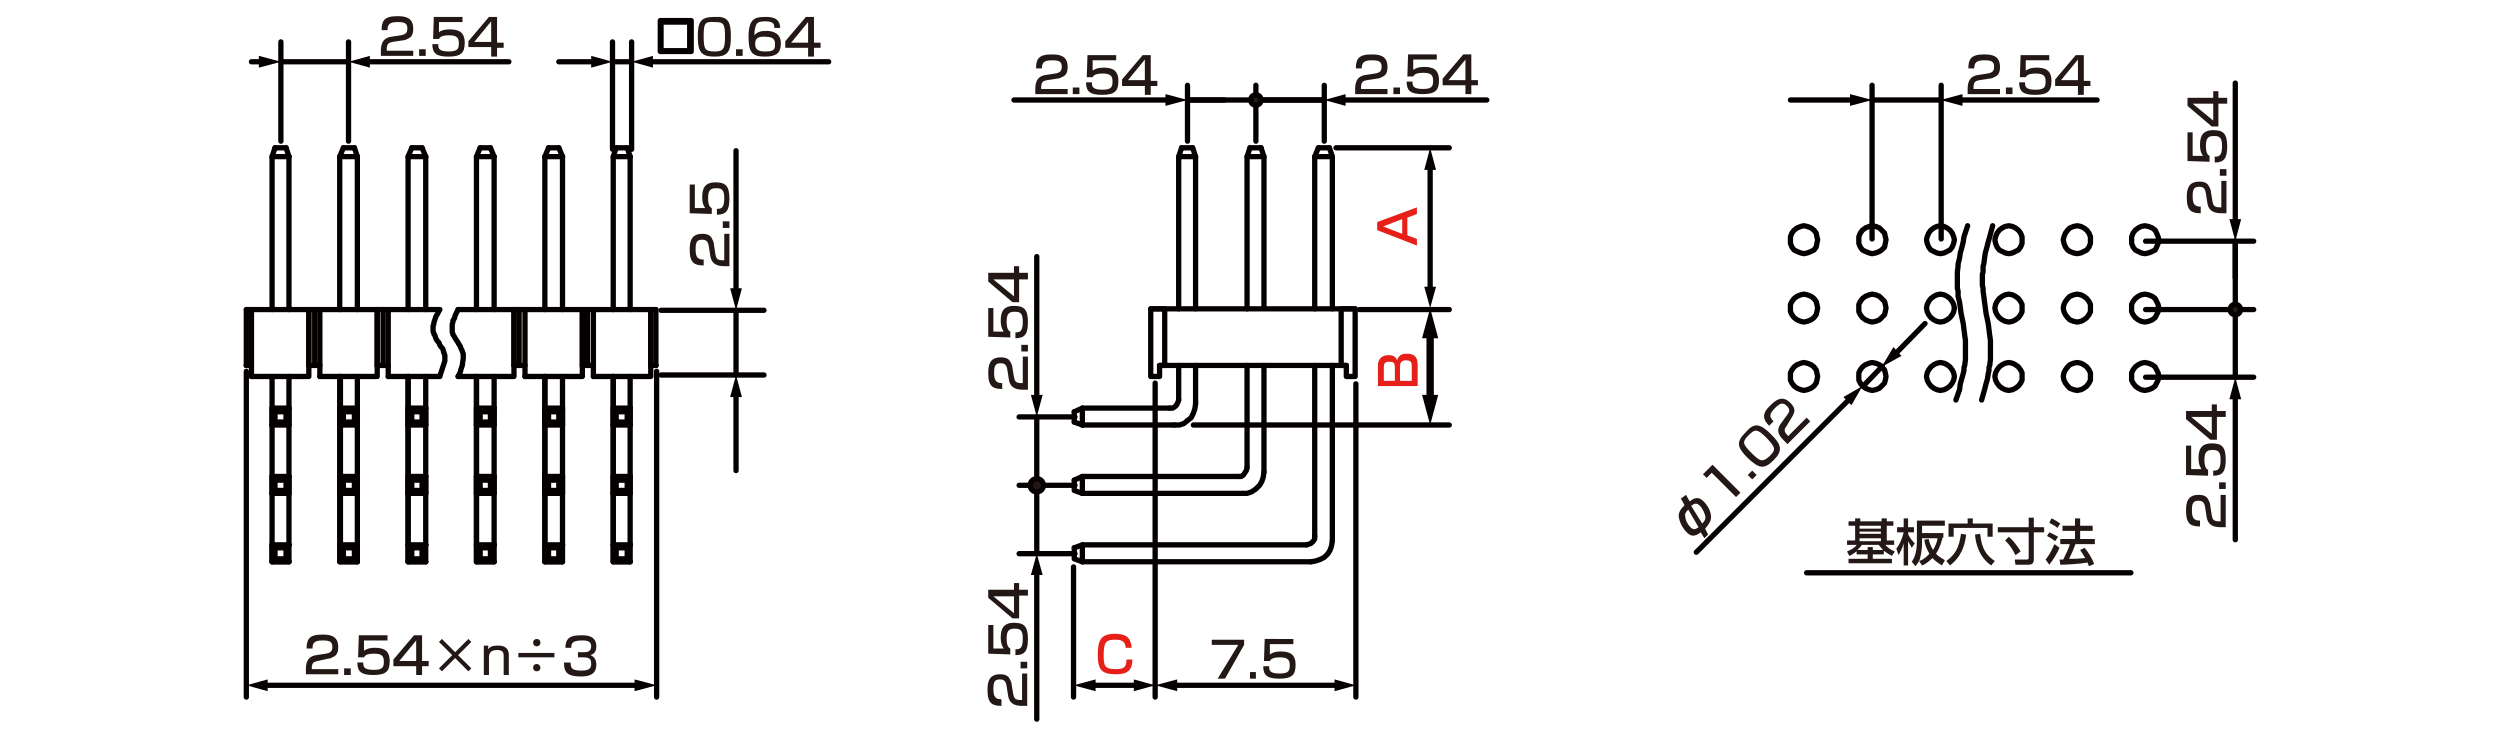 <?xml version="1.0" encoding="utf-8"?>
<!-- Generator: Adobe Illustrator 28.0.0, SVG Export Plug-In . SVG Version: 6.00 Build 0)  -->
<svg version="1.1" id="レイヤー_1" xmlns="http://www.w3.org/2000/svg" xmlns:xlink="http://www.w3.org/1999/xlink" x="0px"
	 y="0px" width="340px" height="99.6px" viewBox="0 0 340 99.6" style="enable-background:new 0 0 340 99.6;" xml:space="preserve">
<style type="text/css">
	.st0{fill:none;stroke:#040000;stroke-width:0.72;stroke-linecap:round;stroke-linejoin:round;stroke-miterlimit:10;}
	
		.st1{fill-rule:evenodd;clip-rule:evenodd;fill:#231815;stroke:#040000;stroke-width:0.72;stroke-linecap:round;stroke-linejoin:round;stroke-miterlimit:10;}
	.st2{fill:#231815;stroke:#040000;stroke-width:0.72;stroke-linecap:round;stroke-linejoin:round;stroke-miterlimit:10;}
	.st3{fill:#231815;}
	.st4{fill:none;stroke:#040000;stroke-width:0.72;stroke-linecap:round;stroke-linejoin:round;}
	.st5{fill:#040000;}
	.st6{fill:#E61F19;}
	.st7{fill:none;stroke:#040000;stroke-linecap:round;stroke-linejoin:round;}
</style>
<g>
	<line class="st0" x1="38.2" y1="8.4" x2="47.4" y2="8.4"/>
	<line class="st0" x1="47.4" y1="19.2" x2="47.4" y2="5.7"/>
	<line class="st0" x1="38.2" y1="19.2" x2="38.2" y2="5.7"/>
	<line class="st0" x1="83.3" y1="8.4" x2="85.9" y2="8.4"/>
	<line class="st0" x1="85.9" y1="20.3" x2="85.9" y2="5.7"/>
	<line class="st0" x1="83.3" y1="20.3" x2="83.3" y2="5.7"/>
	<line class="st0" x1="89.3" y1="50.5" x2="89.3" y2="94.8"/>
	<line class="st0" x1="33.5" y1="50.5" x2="33.5" y2="94.8"/>
	<g>
		<line class="st0" x1="89.2" y1="49.7" x2="89.2" y2="49.7"/>
		<line class="st0" x1="85.3" y1="20.1" x2="85.7" y2="21.3"/>
		<polyline class="st0" points="85.7,21.3 83.4,21.3 83.8,20.1 		"/>
		<line class="st0" x1="83.8" y1="20.1" x2="85.3" y2="20.1"/>
		<line class="st0" x1="85.7" y1="21.3" x2="85.7" y2="42.1"/>
		<line class="st0" x1="83.4" y1="21.3" x2="83.4" y2="42.1"/>
		<line class="st0" x1="89.2" y1="42.1" x2="89.2" y2="49.7"/>
		<line class="st0" x1="88.5" y1="42.1" x2="88.5" y2="49.7"/>
		<line class="st0" x1="80.7" y1="42.1" x2="80.7" y2="51.2"/>
		<line class="st0" x1="83.4" y1="57.8" x2="85.7" y2="57.8"/>
		<line class="st0" x1="83.4" y1="55.5" x2="85.7" y2="55.5"/>
		<line class="st0" x1="83.8" y1="57.4" x2="83.4" y2="57.8"/>
		<polyline class="st0" points="83.4,57.8 83.4,55.5 83.8,56 		"/>
		<polyline class="st0" points="85.3,57.4 83.8,57.4 83.8,56 		"/>
		<polyline class="st0" points="85.3,57.4 85.3,56 83.8,56 		"/>
		<polyline class="st0" points="85.3,57.4 85.7,57.8 85.7,55.5 		"/>
		<line class="st0" x1="85.3" y1="56" x2="85.7" y2="55.5"/>
		<polyline class="st0" points="83.4,74.1 83.4,76.4 83.8,76 		"/>
		<line class="st0" x1="85.7" y1="74.1" x2="85.7" y2="76.4"/>
		<polyline class="st0" points="83.4,76.4 85.7,76.4 85.3,76 		"/>
		<polyline class="st0" points="85.3,76 83.8,76 83.8,74.5 83.4,74.1 85.7,74.1 		"/>
		<line class="st0" x1="83.8" y1="74.5" x2="85.3" y2="74.5"/>
		<polyline class="st0" points="85.7,74.1 85.3,74.5 85.3,76 		"/>
		<line class="st0" x1="85.3" y1="65.3" x2="85.7" y2="64.8"/>
		<polyline class="st0" points="85.7,64.8 85.7,67.1 85.3,66.7 		"/>
		<polyline class="st0" points="83.8,65.3 85.3,65.3 85.3,66.7 		"/>
		<polyline class="st0" points="83.8,65.3 83.8,66.7 85.3,66.7 		"/>
		<polyline class="st0" points="83.8,65.3 83.4,64.8 83.4,67.1 		"/>
		<line class="st0" x1="83.8" y1="66.7" x2="83.4" y2="67.1"/>
		<line class="st0" x1="83.4" y1="64.8" x2="85.7" y2="64.8"/>
		<line class="st0" x1="83.4" y1="67.1" x2="85.7" y2="67.1"/>
		<line class="st0" x1="83.4" y1="51.2" x2="83.4" y2="74.1"/>
		<line class="st0" x1="85.7" y1="51.2" x2="85.7" y2="74.1"/>
		<line class="st0" x1="89.2" y1="49.7" x2="88.5" y2="49.7"/>
		<polyline class="st0" points="80.7,51.2 88.5,51.2 88.5,42.1 		"/>
		<line class="st0" x1="79.9" y1="49.7" x2="80.7" y2="49.7"/>
		<line class="st0" x1="76" y1="20.1" x2="76.5" y2="21.3"/>
		<polyline class="st0" points="76.5,21.3 74.1,21.3 74.6,20.1 		"/>
		<line class="st0" x1="74.6" y1="20.1" x2="76" y2="20.1"/>
		<line class="st0" x1="76.5" y1="21.3" x2="76.5" y2="42.1"/>
		<line class="st0" x1="74.1" y1="21.3" x2="74.1" y2="42.1"/>
		<line class="st0" x1="79.9" y1="42.1" x2="79.9" y2="49.7"/>
		<line class="st0" x1="79.2" y1="42.1" x2="79.2" y2="49.7"/>
		<line class="st0" x1="71.4" y1="42.1" x2="71.4" y2="51.2"/>
		<line class="st0" x1="74.1" y1="57.8" x2="76.5" y2="57.8"/>
		<line class="st0" x1="74.1" y1="55.5" x2="76.5" y2="55.5"/>
		<line class="st0" x1="74.6" y1="57.4" x2="74.1" y2="57.8"/>
		<polyline class="st0" points="74.1,57.8 74.1,55.5 74.6,56 		"/>
		<polyline class="st0" points="76,57.4 74.6,57.4 74.6,56 		"/>
		<polyline class="st0" points="76,57.4 76,56 74.6,56 		"/>
		<polyline class="st0" points="76,57.4 76.5,57.8 76.5,55.5 		"/>
		<line class="st0" x1="76" y1="56" x2="76.5" y2="55.5"/>
		<polyline class="st0" points="74.1,74.1 74.1,76.4 74.6,76 		"/>
		<line class="st0" x1="76.5" y1="74.1" x2="76.5" y2="76.4"/>
		<polyline class="st0" points="74.1,76.4 76.5,76.4 76,76 		"/>
		<polyline class="st0" points="76,76 74.6,76 74.6,74.5 74.1,74.1 76.5,74.1 		"/>
		<line class="st0" x1="74.6" y1="74.5" x2="76" y2="74.5"/>
		<polyline class="st0" points="76.5,74.1 76,74.5 76,76 		"/>
		<line class="st0" x1="76" y1="65.3" x2="76.5" y2="64.8"/>
		<polyline class="st0" points="76.5,64.8 76.5,67.1 76,66.7 		"/>
		<polyline class="st0" points="74.6,65.3 76,65.3 76,66.7 		"/>
		<polyline class="st0" points="74.6,65.3 74.6,66.7 76,66.7 		"/>
		<polyline class="st0" points="74.6,65.3 74.1,64.8 74.1,67.1 		"/>
		<line class="st0" x1="74.6" y1="66.7" x2="74.1" y2="67.1"/>
		<line class="st0" x1="74.1" y1="64.8" x2="76.5" y2="64.8"/>
		<line class="st0" x1="74.1" y1="67.1" x2="76.5" y2="67.1"/>
		<line class="st0" x1="74.1" y1="51.2" x2="74.1" y2="74.1"/>
		<line class="st0" x1="76.5" y1="51.2" x2="76.5" y2="74.1"/>
		<line class="st0" x1="79.9" y1="49.7" x2="79.2" y2="49.7"/>
		<polyline class="st0" points="71.4,51.2 79.2,51.2 79.2,42.1 		"/>
		<line class="st0" x1="70.6" y1="49.7" x2="71.4" y2="49.7"/>
		<line class="st0" x1="66.7" y1="20.1" x2="67.2" y2="21.3"/>
		<polyline class="st0" points="67.2,21.3 64.8,21.3 65.3,20.1 		"/>
		<line class="st0" x1="65.3" y1="20.1" x2="66.7" y2="20.1"/>
		<line class="st0" x1="67.2" y1="21.3" x2="67.2" y2="42.1"/>
		<line class="st0" x1="64.8" y1="21.3" x2="64.8" y2="42.1"/>
		<line class="st0" x1="70.6" y1="42.1" x2="70.6" y2="49.7"/>
		<line class="st0" x1="69.9" y1="42.1" x2="69.9" y2="49.7"/>
		<line class="st0" x1="64.8" y1="57.8" x2="67.2" y2="57.8"/>
		<line class="st0" x1="64.8" y1="55.5" x2="67.2" y2="55.5"/>
		<line class="st0" x1="65.3" y1="57.4" x2="64.8" y2="57.8"/>
		<polyline class="st0" points="64.8,57.8 64.8,55.5 65.3,56 		"/>
		<polyline class="st0" points="66.7,57.4 65.3,57.4 65.3,56 		"/>
		<polyline class="st0" points="66.7,57.4 66.7,56 65.3,56 		"/>
		<polyline class="st0" points="66.7,57.4 67.2,57.8 67.2,55.5 		"/>
		<line class="st0" x1="66.7" y1="56" x2="67.2" y2="55.5"/>
		<polyline class="st0" points="64.8,74.1 64.8,76.4 65.3,76 		"/>
		<line class="st0" x1="67.2" y1="74.1" x2="67.2" y2="76.4"/>
		<polyline class="st0" points="64.8,76.4 67.2,76.4 66.7,76 		"/>
		<polyline class="st0" points="66.7,76 65.3,76 65.3,74.5 64.8,74.1 67.2,74.1 		"/>
		<line class="st0" x1="65.3" y1="74.5" x2="66.7" y2="74.5"/>
		<polyline class="st0" points="67.2,74.1 66.7,74.5 66.7,76 		"/>
		<line class="st0" x1="66.7" y1="65.3" x2="67.2" y2="64.8"/>
		<polyline class="st0" points="67.2,64.8 67.2,67.1 66.7,66.7 		"/>
		<polyline class="st0" points="65.3,65.3 66.7,65.3 66.7,66.7 		"/>
		<polyline class="st0" points="65.3,65.3 65.3,66.7 66.7,66.7 		"/>
		<polyline class="st0" points="65.3,65.3 64.8,64.8 64.8,67.1 		"/>
		<line class="st0" x1="65.3" y1="66.7" x2="64.8" y2="67.1"/>
		<line class="st0" x1="64.8" y1="64.8" x2="67.2" y2="64.8"/>
		<line class="st0" x1="64.8" y1="67.1" x2="67.2" y2="67.1"/>
		<line class="st0" x1="64.8" y1="51.2" x2="64.8" y2="74.1"/>
		<line class="st0" x1="67.2" y1="51.2" x2="67.2" y2="74.1"/>
		<line class="st0" x1="70.6" y1="49.7" x2="69.9" y2="49.7"/>
		<polyline class="st0" points="62.3,51.2 69.9,51.2 69.9,42.1 		"/>
		<line class="st0" x1="62.3" y1="42.1" x2="89.2" y2="42.1"/>
		<polyline class="st0" points="62.3,42.1 62,42.7 61.9,42.9 61.8,43.3 61.6,43.6 61.6,43.8 61.5,44.1 61.5,44.3 61.5,44.8 61.5,45 
			61.5,45.1 61.5,45.2 61.6,45.4 61.6,45.5 61.8,45.8 61.9,46 62.3,46.6 62.4,46.8 62.6,47.1 62.7,47.4 62.8,47.6 62.9,47.8 
			62.9,47.9 63,48.1 63,48.2 63,48.3 63,48.8 62.9,49.4 62.9,49.6 62.8,49.9 62.7,50.2 62.6,50.6 62.3,51.2 		"/>
		<g>
			<line class="st0" x1="33.5" y1="42.1" x2="59.8" y2="42.1"/>
			<line class="st0" x1="57.4" y1="20.1" x2="57.9" y2="21.3"/>
			<polyline class="st0" points="57.9,21.3 55.5,21.3 56,20.1 			"/>
			<line class="st0" x1="56" y1="20.1" x2="57.4" y2="20.1"/>
			<line class="st0" x1="57.9" y1="21.3" x2="57.9" y2="42.1"/>
			<line class="st0" x1="55.5" y1="21.3" x2="55.5" y2="42.1"/>
			<line class="st0" x1="52.8" y1="42.1" x2="52.8" y2="51.2"/>
			<line class="st0" x1="55.5" y1="57.8" x2="57.9" y2="57.8"/>
			<line class="st0" x1="55.5" y1="55.5" x2="57.9" y2="55.5"/>
			<line class="st0" x1="56" y1="57.4" x2="55.5" y2="57.8"/>
			<polyline class="st0" points="55.5,57.8 55.5,55.5 56,56 			"/>
			<polyline class="st0" points="57.4,57.4 56,57.4 56,56 			"/>
			<polyline class="st0" points="57.4,57.4 57.4,56 56,56 			"/>
			<polyline class="st0" points="57.4,57.4 57.9,57.8 57.9,55.5 			"/>
			<line class="st0" x1="57.4" y1="56" x2="57.9" y2="55.5"/>
			<polyline class="st0" points="55.5,74.1 55.5,76.4 56,76 			"/>
			<line class="st0" x1="57.9" y1="74.1" x2="57.9" y2="76.4"/>
			<polyline class="st0" points="55.5,76.4 57.9,76.4 57.4,76 			"/>
			<polyline class="st0" points="57.4,76 56,76 56,74.5 55.5,74.1 57.9,74.1 			"/>
			<line class="st0" x1="56" y1="74.5" x2="57.4" y2="74.5"/>
			<polyline class="st0" points="57.9,74.1 57.4,74.5 57.4,76 			"/>
			<line class="st0" x1="57.4" y1="65.3" x2="57.9" y2="64.8"/>
			<polyline class="st0" points="57.9,64.8 57.9,67.1 57.4,66.7 			"/>
			<polyline class="st0" points="56,65.3 57.4,65.3 57.4,66.7 			"/>
			<polyline class="st0" points="56,65.3 56,66.7 57.4,66.7 			"/>
			<polyline class="st0" points="56,65.3 55.5,64.8 55.5,67.1 			"/>
			<line class="st0" x1="56" y1="66.7" x2="55.5" y2="67.1"/>
			<line class="st0" x1="55.5" y1="64.8" x2="57.9" y2="64.8"/>
			<line class="st0" x1="55.5" y1="67.1" x2="57.9" y2="67.1"/>
			<line class="st0" x1="55.5" y1="51.2" x2="55.5" y2="74.1"/>
			<line class="st0" x1="57.9" y1="51.2" x2="57.9" y2="74.1"/>
			<line class="st0" x1="59.8" y1="51.2" x2="52.8" y2="51.2"/>
			<line class="st0" x1="52.1" y1="49.7" x2="52.8" y2="49.7"/>
			<line class="st0" x1="48.2" y1="20.1" x2="48.6" y2="21.3"/>
			<polyline class="st0" points="48.6,21.3 46.2,21.3 46.7,20.1 			"/>
			<line class="st0" x1="46.7" y1="20.1" x2="48.2" y2="20.1"/>
			<line class="st0" x1="48.6" y1="21.3" x2="48.6" y2="42.1"/>
			<line class="st0" x1="46.2" y1="21.3" x2="46.2" y2="42.1"/>
			<line class="st0" x1="52.1" y1="42.1" x2="52.1" y2="49.7"/>
			<line class="st0" x1="51.3" y1="42.1" x2="51.3" y2="49.7"/>
			<line class="st0" x1="43.5" y1="42.1" x2="43.5" y2="51.2"/>
			<line class="st0" x1="46.2" y1="57.8" x2="48.6" y2="57.8"/>
			<line class="st0" x1="46.2" y1="55.5" x2="48.6" y2="55.5"/>
			<line class="st0" x1="46.7" y1="57.4" x2="46.2" y2="57.8"/>
			<polyline class="st0" points="46.2,57.8 46.2,55.5 46.7,56 			"/>
			<polyline class="st0" points="48.2,57.4 46.7,57.4 46.7,56 			"/>
			<polyline class="st0" points="48.2,57.4 48.2,56 46.7,56 			"/>
			<polyline class="st0" points="48.2,57.4 48.6,57.8 48.6,55.5 			"/>
			<line class="st0" x1="48.2" y1="56" x2="48.6" y2="55.5"/>
			<polyline class="st0" points="46.2,74.1 46.2,76.4 46.7,76 			"/>
			<line class="st0" x1="48.6" y1="74.1" x2="48.6" y2="76.4"/>
			<polyline class="st0" points="46.2,76.4 48.6,76.4 48.2,76 			"/>
			<polyline class="st0" points="48.2,76 46.7,76 46.7,74.5 46.2,74.1 48.6,74.1 			"/>
			<line class="st0" x1="46.7" y1="74.5" x2="48.2" y2="74.5"/>
			<polyline class="st0" points="48.6,74.1 48.2,74.5 48.2,76 			"/>
			<line class="st0" x1="48.2" y1="65.3" x2="48.6" y2="64.8"/>
			<polyline class="st0" points="48.6,64.8 48.6,67.1 48.2,66.7 			"/>
			<polyline class="st0" points="46.7,65.3 48.2,65.3 48.2,66.7 			"/>
			<polyline class="st0" points="46.7,65.3 46.7,66.7 48.2,66.7 			"/>
			<polyline class="st0" points="46.7,65.3 46.2,64.8 46.2,67.1 			"/>
			<line class="st0" x1="46.7" y1="66.7" x2="46.2" y2="67.1"/>
			<line class="st0" x1="46.2" y1="64.8" x2="48.6" y2="64.8"/>
			<line class="st0" x1="46.2" y1="67.1" x2="48.6" y2="67.1"/>
			<line class="st0" x1="46.2" y1="51.2" x2="46.2" y2="74.1"/>
			<line class="st0" x1="48.6" y1="51.2" x2="48.6" y2="74.1"/>
			<line class="st0" x1="52.1" y1="49.7" x2="51.3" y2="49.7"/>
			<polyline class="st0" points="43.5,51.2 51.3,51.2 51.3,42.1 			"/>
			<line class="st0" x1="42.8" y1="49.7" x2="43.5" y2="49.7"/>
			<line class="st0" x1="38.9" y1="20.1" x2="39.3" y2="21.3"/>
			<polyline class="st0" points="39.3,21.3 37,21.3 37.4,20.1 			"/>
			<line class="st0" x1="37.4" y1="20.1" x2="38.9" y2="20.1"/>
			<line class="st0" x1="39.3" y1="21.3" x2="39.3" y2="42.1"/>
			<line class="st0" x1="37" y1="21.3" x2="37" y2="42.1"/>
			<line class="st0" x1="42.8" y1="42.1" x2="42.8" y2="49.7"/>
			<line class="st0" x1="42" y1="42.1" x2="42" y2="49.7"/>
			<line class="st0" x1="34.2" y1="42.1" x2="34.2" y2="51.2"/>
			<line class="st0" x1="37" y1="57.8" x2="39.3" y2="57.8"/>
			<line class="st0" x1="37" y1="55.5" x2="39.3" y2="55.5"/>
			<line class="st0" x1="37.4" y1="57.4" x2="37" y2="57.8"/>
			<polyline class="st0" points="37,57.8 37,55.5 37.4,56 			"/>
			<polyline class="st0" points="38.9,57.4 37.4,57.4 37.4,56 			"/>
			<polyline class="st0" points="38.9,57.4 38.9,56 37.4,56 			"/>
			<polyline class="st0" points="38.9,57.4 39.3,57.8 39.3,55.5 			"/>
			<line class="st0" x1="38.9" y1="56" x2="39.3" y2="55.5"/>
			<polyline class="st0" points="37,74.1 37,76.4 37.4,76 			"/>
			<line class="st0" x1="39.3" y1="74.1" x2="39.3" y2="76.4"/>
			<polyline class="st0" points="37,76.4 39.3,76.4 38.9,76 			"/>
			<polyline class="st0" points="38.9,76 37.4,76 37.4,74.5 37,74.1 39.3,74.1 			"/>
			<line class="st0" x1="37.4" y1="74.5" x2="38.9" y2="74.5"/>
			<polyline class="st0" points="39.3,74.1 38.9,74.5 38.9,76 			"/>
			<line class="st0" x1="38.9" y1="65.3" x2="39.3" y2="64.8"/>
			<polyline class="st0" points="39.3,64.8 39.3,67.1 38.9,66.7 			"/>
			<polyline class="st0" points="37.4,65.3 38.9,65.3 38.9,66.7 			"/>
			<polyline class="st0" points="37.4,65.3 37.4,66.7 38.9,66.7 			"/>
			<polyline class="st0" points="37.4,65.3 37,64.8 37,67.1 			"/>
			<line class="st0" x1="37.4" y1="66.7" x2="37" y2="67.1"/>
			<line class="st0" x1="37" y1="64.8" x2="39.3" y2="64.8"/>
			<line class="st0" x1="37" y1="67.1" x2="39.3" y2="67.1"/>
			<polyline class="st0" points="37,51.2 37,74.1 37,76.4 39.3,76.4 			"/>
			<polyline class="st0" points="46.3,51.2 46.3,74.1 46.3,76.4 48.6,76.4 			"/>
			<polyline class="st0" points="55.5,51.2 55.5,74.1 55.5,76.4 57.9,76.4 			"/>
			<polyline class="st0" points="64.8,51.2 64.8,74.1 64.8,76.4 67.2,76.4 			"/>
			<polyline class="st0" points="74.1,51.2 74.1,74.1 74.1,76.4 76.4,76.4 			"/>
			<polyline class="st0" points="83.4,51.2 83.4,74.1 83.4,76.4 85.7,76.4 			"/>
			<line class="st0" x1="39.3" y1="51.2" x2="39.3" y2="74.1"/>
			<line class="st0" x1="42.8" y1="49.7" x2="42" y2="49.7"/>
			<polyline class="st0" points="34.2,51.2 42,51.2 42,42.1 			"/>
			<line class="st0" x1="33.5" y1="49.7" x2="34.2" y2="49.7"/>
			<line class="st0" x1="33.5" y1="42.1" x2="33.5" y2="49.7"/>
			<line class="st0" x1="33.5" y1="49.7" x2="33.5" y2="49.7"/>
			<polyline class="st0" points="59.8,42.1 59.5,42.7 59.3,43 59.2,43.3 59.1,43.6 59,43.9 59,44.1 58.9,44.3 58.9,44.4 58.9,44.6 
				58.9,44.9 58.9,45 58.9,45.1 59,45.3 59,45.4 59.1,45.5 59.2,45.8 59.3,46.1 59.5,46.4 59.7,46.6 59.8,46.9 60,47.2 60.2,47.4 
				60.3,47.7 60.3,47.8 60.4,48 60.4,48.1 60.5,48.3 60.5,49.1 60.4,49.4 60.3,49.7 60.2,50 60.1,50.3 60,50.6 59.8,51.2 			"/>
		</g>
	</g>
	<line class="st0" x1="181.7" y1="20.1" x2="197.1" y2="20.1"/>
	<line class="st0" x1="184.9" y1="42.1" x2="197.1" y2="42.1"/>
	<line class="st0" x1="162.3" y1="57.8" x2="197.1" y2="57.8"/>
	<line class="st0" x1="180.1" y1="13.6" x2="170.8" y2="13.6"/>
	<line class="st0" x1="166.5" y1="13.6" x2="161.5" y2="13.6"/>
	<line class="st0" x1="170.8" y1="19.2" x2="170.8" y2="11.6"/>
	<line class="st0" x1="180.1" y1="19.2" x2="180.1" y2="11.6"/>
	<line class="st0" x1="180.1" y1="13.6" x2="161.5" y2="13.6"/>
	<line class="st0" x1="161.5" y1="19.2" x2="161.5" y2="11.6"/>
	<line class="st0" x1="184.4" y1="52.2" x2="184.4" y2="94.8"/>
	<line class="st0" x1="157.1" y1="52.1" x2="157.1" y2="94.8"/>
	<line class="st0" x1="146" y1="77.1" x2="146" y2="94.8"/>
	<line class="st0" x1="103.9" y1="51" x2="89.9" y2="51"/>
	<line class="st0" x1="103.9" y1="42.2" x2="89.9" y2="42.2"/>
	<line class="st0" x1="179.3" y1="20.1" x2="178.8" y2="21.3"/>
	<polyline class="st0" points="178.8,42 178.8,21.3 181.2,21.3 	"/>
	<line class="st0" x1="179.3" y1="20.1" x2="180.8" y2="20.1"/>
	<polyline class="st0" points="180.8,20.1 181.2,21.3 181.2,42 	"/>
	<line class="st0" x1="171.9" y1="49.7" x2="171.9" y2="64.2"/>
	<line class="st0" x1="169.6" y1="49.7" x2="169.6" y2="63.6"/>
	<line class="st0" x1="162.6" y1="49.7" x2="162.6" y2="54.9"/>
	<line class="st0" x1="160.3" y1="49.7" x2="160.3" y2="54.4"/>
	<line class="st0" x1="170" y1="20.1" x2="169.6" y2="21.3"/>
	<polyline class="st0" points="169.6,42 169.6,21.3 171.9,21.3 	"/>
	<line class="st0" x1="170" y1="20.1" x2="171.5" y2="20.1"/>
	<polyline class="st0" points="171.5,20.1 171.9,21.3 171.9,41.9 	"/>
	<polyline class="st0" points="162.2,20.1 162.6,21.3 162.6,42 	"/>
	<line class="st0" x1="160.7" y1="20.1" x2="160.3" y2="21.3"/>
	<polyline class="st0" points="162.6,21.3 160.3,21.3 160.3,42 	"/>
	<line class="st0" x1="160.7" y1="20.1" x2="162.2" y2="20.1"/>
	<polyline class="st0" points="159.7,57.8 160.4,57.8 161,57.6 161.5,57.2 162,56.8 162.3,56.2 162.5,55.6 162.6,54.9 	"/>
	<polyline class="st0" points="159.1,55.5 159.5,55.5 159.8,55.3 160,55.1 160.2,54.7 160.3,54.4 	"/>
	<polyline class="st0" points="178.3,76.4 178.9,76.3 179.5,76.1 180.1,75.8 180.6,75.3 180.9,74.8 181.1,74.2 181.2,73.5 	"/>
	<polyline class="st0" points="177.7,74.1 178,74 178.3,73.9 178.6,73.6 178.8,73.3 178.8,72.9 	"/>
	<line class="st0" x1="181.2" y1="49.7" x2="181.2" y2="73.5"/>
	<line class="st0" x1="178.8" y1="49.7" x2="178.8" y2="72.9"/>
	<polyline class="st0" points="169,67.1 169.6,67.1 170.2,66.9 170.8,66.5 171.3,66 171.6,65.5 171.8,64.9 171.9,64.2 	"/>
	<polyline class="st0" points="168.4,64.8 168.8,64.8 169.1,64.6 169.3,64.3 169.5,64 169.6,63.6 	"/>
	<line class="st0" x1="146.1" y1="57.4" x2="147.2" y2="57.8"/>
	<polyline class="st0" points="147.2,57.8 147.2,55.5 146.1,56 	"/>
	<line class="st0" x1="146.1" y1="56" x2="146.1" y2="57.4"/>
	<polyline class="st0" points="147.2,67.1 147.2,64.8 146.1,65.3 	"/>
	<polyline class="st0" points="147.2,67.1 146.1,66.7 146.1,65.3 	"/>
	<polyline class="st0" points="147.2,76.4 147.2,74.1 146.1,74.5 	"/>
	<polyline class="st0" points="147.2,76.4 146.1,76 146.1,74.5 	"/>
	<line class="st0" x1="147.2" y1="55.5" x2="159.1" y2="55.5"/>
	<line class="st0" x1="147.2" y1="57.8" x2="159.7" y2="57.8"/>
	<line class="st0" x1="147.2" y1="64.8" x2="168.4" y2="64.8"/>
	<line class="st0" x1="147.2" y1="67.1" x2="169" y2="67.1"/>
	<line class="st0" x1="147.2" y1="74.1" x2="177.7" y2="74.1"/>
	<line class="st0" x1="147.2" y1="76.4" x2="178.3" y2="76.4"/>
	<circle class="st1" cx="170.8" cy="13.6" r="0.7"/>
	<line class="st0" x1="141" y1="75.3" x2="141" y2="56.7"/>
	<line class="st0" x1="146.2" y1="75.3" x2="138.6" y2="75.3"/>
	<line class="st0" x1="146.2" y1="66" x2="138.6" y2="66"/>
	<line class="st0" x1="146.2" y1="56.7" x2="138.6" y2="56.7"/>
	<path class="st2" d="M140.1,66c0-0.5,0.4-0.9,0.9-0.9s0.9,0.4,0.9,0.9s-0.4,0.9-0.9,0.9S140.1,66.5,140.1,66z"/>
	<line class="st0" x1="254.6" y1="13.6" x2="263.9" y2="13.6"/>
	<line class="st0" x1="264" y1="32.5" x2="264" y2="11.6"/>
	<line class="st0" x1="254.6" y1="32.5" x2="254.6" y2="11.6"/>
	<line class="st0" x1="256" y1="49.8" x2="253.5" y2="52.4"/>
	<line class="st0" x1="245.7" y1="77.9" x2="289.8" y2="77.9"/>
	<g>
		<polygon class="st0" points="293.6,32.6 293.5,32.2 293.3,31.7 293.1,31.3 292.7,31 292.2,30.8 291.7,30.7 291.2,30.8 290.8,31 
			290.4,31.3 290.1,31.7 289.9,32.2 289.9,32.6 289.9,33.1 290.1,33.6 290.4,34 290.8,34.2 291.2,34.4 291.7,34.5 292.2,34.4 
			292.7,34.2 293.1,34 293.3,33.6 293.5,33.1 		"/>
		<polygon class="st0" points="293.6,41.9 293.5,41.4 293.3,41 293.1,40.6 292.7,40.3 292.2,40.1 291.7,40 291.2,40.1 290.8,40.3 
			290.4,40.6 290.1,41 289.9,41.4 289.9,41.9 289.9,42.4 290.1,42.8 290.4,43.2 290.8,43.5 291.2,43.7 291.7,43.8 292.2,43.7 
			292.7,43.5 293.1,43.2 293.3,42.8 293.5,42.4 		"/>
		<polygon class="st0" points="293.6,51.2 293.5,50.7 293.3,50.3 293.1,49.9 292.7,49.6 292.2,49.4 291.7,49.3 291.2,49.4 
			290.8,49.6 290.4,49.9 290.1,50.3 289.9,50.7 289.9,51.2 289.9,51.7 290.1,52.1 290.4,52.5 290.8,52.8 291.2,53 291.7,53.1 
			292.2,53 292.7,52.8 293.1,52.5 293.3,52.1 293.5,51.7 		"/>
		<polygon class="st0" points="284.3,32.6 284.3,32.2 284.1,31.7 283.8,31.3 283.4,31 283,30.8 282.5,30.7 282,30.8 281.5,31 
			281.2,31.3 280.9,31.7 280.7,32.2 280.6,32.6 280.7,33.1 280.9,33.6 281.2,34 281.5,34.2 282,34.4 282.5,34.5 283,34.4 
			283.4,34.2 283.8,34 284.1,33.6 284.3,33.1 		"/>
		<polygon class="st0" points="284.3,41.9 284.3,41.4 284.1,41 283.8,40.6 283.4,40.3 283,40.1 282.5,40 282,40.1 281.5,40.3 
			281.2,40.6 280.9,41 280.7,41.4 280.6,41.9 280.7,42.4 280.9,42.8 281.2,43.2 281.5,43.5 282,43.7 282.5,43.8 283,43.7 
			283.4,43.5 283.8,43.2 284.1,42.8 284.3,42.4 		"/>
		<polygon class="st0" points="284.3,51.2 284.3,50.7 284.1,50.3 283.8,49.9 283.4,49.6 283,49.4 282.5,49.3 282,49.4 281.5,49.6 
			281.2,49.9 280.9,50.3 280.7,50.7 280.6,51.2 280.7,51.7 280.9,52.1 281.2,52.5 281.5,52.8 282,53 282.5,53.1 283,53 283.4,52.8 
			283.8,52.5 284.1,52.1 284.3,51.7 		"/>
		<polygon class="st0" points="275,32.6 275,32.2 274.8,31.7 274.5,31.3 274.1,31 273.7,30.8 273.2,30.7 272.7,30.8 272.3,31 
			271.9,31.3 271.6,31.7 271.4,32.2 271.3,32.6 271.4,33.1 271.6,33.6 271.9,34 272.3,34.2 272.7,34.4 273.2,34.5 273.7,34.4 
			274.1,34.2 274.5,34 274.8,33.6 275,33.1 		"/>
		<polygon class="st0" points="275,41.9 275,41.4 274.8,41 274.5,40.6 274.1,40.3 273.7,40.1 273.2,40 272.7,40.1 272.3,40.3 
			271.9,40.6 271.6,41 271.4,41.4 271.3,41.9 271.4,42.4 271.6,42.8 271.9,43.2 272.3,43.5 272.7,43.7 273.2,43.8 273.7,43.7 
			274.1,43.5 274.5,43.2 274.8,42.8 275,42.4 		"/>
		<polygon class="st0" points="275,51.2 275,50.7 274.8,50.3 274.5,49.9 274.1,49.6 273.7,49.4 273.2,49.3 272.7,49.4 272.3,49.6 
			271.9,49.9 271.6,50.3 271.4,50.7 271.3,51.2 271.4,51.7 271.6,52.1 271.9,52.5 272.3,52.8 272.7,53 273.2,53.1 273.7,53 
			274.1,52.8 274.5,52.5 274.8,52.1 275,51.7 		"/>
		<polyline class="st0" points="271,30.7 270.6,32.2 270.4,32.9 270.2,33.7 270,34.4 269.9,35.1 269.8,35.9 269.7,36.2 269.7,37 
			269.6,37.3 269.6,38.8 269.7,39.2 269.7,39.6 269.8,40.3 269.9,41.1 270,41.8 270.1,42.6 270.4,44 270.5,44.8 270.6,45.6 
			270.7,46.3 270.7,46.7 270.7,48.5 270.7,48.9 270.6,49.7 270.5,50 270.5,50.4 270.4,50.8 270.3,51.5 270.1,52.2 269.9,53 
			269.5,54.4 		"/>
	</g>
	<polygon class="st0" points="265.8,32.6 265.7,32.2 265.5,31.7 265.2,31.3 264.8,31 264.4,30.8 263.9,30.7 263.4,30.8 263,31 
		262.6,31.3 262.3,31.7 262.1,32.2 262,32.6 262.1,33.1 262.3,33.6 262.6,34 263,34.2 263.4,34.4 263.9,34.5 264.4,34.4 264.8,34.2 
		265.2,34 265.5,33.6 265.7,33.1 	"/>
	<polygon class="st0" points="265.8,41.9 265.7,41.4 265.5,41 265.2,40.6 264.8,40.3 264.4,40.1 263.9,40 263.4,40.1 263,40.3 
		262.6,40.6 262.3,41 262.1,41.4 262,41.9 262.1,42.4 262.3,42.8 262.6,43.2 263,43.5 263.4,43.7 263.9,43.8 264.4,43.7 264.8,43.5 
		265.2,43.2 265.5,42.8 265.7,42.4 	"/>
	<polygon class="st0" points="265.8,51.2 265.7,50.7 265.5,50.3 265.2,49.9 264.8,49.6 264.4,49.4 263.9,49.3 263.4,49.4 263,49.6 
		262.6,49.9 262.3,50.3 262.1,50.7 262,51.2 262.1,51.7 262.3,52.1 262.6,52.5 263,52.8 263.4,53 263.9,53.1 264.4,53 264.8,52.8 
		265.2,52.5 265.5,52.1 265.7,51.7 	"/>
	<polygon class="st0" points="256.5,32.6 256.4,32.2 256.3,31.7 255.9,31.3 255.6,31 255.1,30.8 254.6,30.7 254.2,30.8 253.7,31 
		253.3,31.3 253,31.7 252.8,32.2 252.8,32.6 252.8,33.1 253,33.6 253.3,34 253.7,34.2 254.2,34.4 254.6,34.5 255.1,34.4 255.6,34.2 
		255.9,34 256.3,33.6 256.4,33.1 	"/>
	<polygon class="st0" points="256.5,41.9 256.4,41.4 256.3,41 255.9,40.6 255.6,40.3 255.1,40.1 254.6,40 254.2,40.1 253.7,40.3 
		253.3,40.6 253,41 252.8,41.4 252.8,41.9 252.8,42.4 253,42.8 253.3,43.2 253.7,43.5 254.2,43.7 254.6,43.8 255.1,43.7 255.6,43.5 
		255.9,43.2 256.3,42.8 256.4,42.4 	"/>
	<polygon class="st0" points="256.5,51.2 256.4,50.7 256.3,50.3 255.9,49.9 255.6,49.6 255.1,49.4 254.6,49.3 254.2,49.4 
		253.7,49.6 253.3,49.9 253,50.3 252.8,50.7 252.8,51.2 252.8,51.7 253,52.1 253.3,52.5 253.7,52.8 254.2,53 254.6,53.1 255.1,53 
		255.6,52.8 255.9,52.5 256.3,52.1 256.4,51.7 	"/>
	<polygon class="st0" points="247.2,32.6 247.1,32.2 247,31.7 246.7,31.3 246.3,31 245.8,30.8 245.3,30.7 244.9,30.8 244.4,31 
		244,31.3 243.7,31.7 243.5,32.2 243.5,32.6 243.5,33.1 243.7,33.6 244,34 244.4,34.2 244.9,34.4 245.3,34.5 245.8,34.4 246.3,34.2 
		246.7,34 247,33.6 247.1,33.1 	"/>
	<polygon class="st0" points="247.2,41.9 247.1,41.4 247,41 246.7,40.6 246.3,40.3 245.8,40.1 245.3,40 244.9,40.1 244.4,40.3 
		244,40.6 243.7,41 243.5,41.4 243.5,41.9 243.5,42.4 243.7,42.8 244,43.2 244.4,43.5 244.9,43.7 245.3,43.8 245.8,43.7 246.3,43.5 
		246.7,43.2 247,42.8 247.1,42.4 	"/>
	<polygon class="st0" points="247.2,51.2 247.1,50.7 247,50.3 246.7,49.9 246.3,49.6 245.8,49.4 245.3,49.3 244.9,49.4 244.4,49.6 
		244,49.9 243.7,50.3 243.5,50.7 243.5,51.2 243.5,51.7 243.7,52.1 244,52.5 244.4,52.8 244.9,53 245.3,53.1 245.8,53 246.3,52.8 
		246.7,52.5 247,52.1 247.1,51.7 	"/>
	<polyline class="st0" points="267.6,30.7 267.1,32.2 267,32.9 266.8,33.7 266.6,34.4 266.5,35.1 266.3,35.9 266.3,36.2 266.2,37 
		266.2,37.3 266.2,38.8 266.2,39.2 266.3,39.6 266.3,40.3 266.5,41.1 266.6,41.8 266.7,42.6 267,44 267.1,44.8 267.2,45.6 
		267.3,46.3 267.3,46.7 267.3,48.5 267.3,48.9 267.2,49.7 267.1,50 267.1,50.4 267,50.8 266.8,51.5 266.6,52.2 266.5,53 266,54.4 	
		"/>
	<line class="st0" x1="304" y1="37.8" x2="304" y2="32.8"/>
	<line class="st0" x1="291.8" y1="42.1" x2="306.5" y2="42.1"/>
	<line class="st0" x1="291.8" y1="51.3" x2="306.5" y2="51.3"/>
	<line class="st0" x1="304" y1="51.3" x2="304" y2="32.8"/>
	<line class="st0" x1="291.8" y1="32.8" x2="306.5" y2="32.8"/>
	<circle class="st1" cx="304" cy="42.1" r="0.7"/>
	<g>
		<path class="st3" d="M252.6,74.9c-0.5,0.4-0.8,0.6-1.1,0.7l-0.3-0.6c0.4-0.2,1-0.4,1.3-0.9h-1.3v-0.6h1.1v-2h-0.9v-0.6h0.9v-0.4
			h0.7v0.4h2.9v-0.4h0.7v0.4h0.9v0.6h-0.9v2h1v0.6h-1.2c0.4,0.4,0.7,0.7,1.3,0.9l-0.4,0.6c-0.4-0.2-0.7-0.4-1.1-0.7v0.5h-1.5V76h2.6
			v0.6h-5.9V76h2.6v-0.6h-1.5v-0.5H252.6z M254,74.8v-0.4h0.7v0.4h1.4c-0.3-0.3-0.4-0.5-0.6-0.7h-2.3c-0.1,0.2-0.3,0.4-0.6,0.7H254z
			 M252.9,71.5v0.4h2.9v-0.4H252.9z M252.9,72.3v0.3h2.9v-0.3H252.9z M252.9,73.2v0.4h2.9v-0.4H252.9z"/>
		<path class="st3" d="M257.9,74.6c0.5-0.6,0.8-1.4,1-2.2H258v-0.7h0.9v-1.2h0.6v1.2h0.8v0.7h-0.8v0.2c0.1,0.3,0.4,0.8,0.9,1.3
			l-0.4,0.6c-0.1-0.2-0.3-0.5-0.5-0.9v3.3h-0.6v-3c-0.2,0.8-0.6,1.4-0.7,1.6L257.9,74.6z M264.2,73.1c-0.1,0.3-0.3,1.3-0.9,2.2
			c0.4,0.5,1,0.7,1.2,0.9l-0.4,0.7c-0.3-0.2-0.8-0.5-1.3-1c-0.6,0.6-1.1,0.9-1.4,1l-0.4-0.6c0.3-0.1,0.8-0.3,1.4-1
			c-0.3-0.5-0.6-1.1-0.7-1.9l0.6-0.1c0.1,0.5,0.3,1,0.6,1.5c0.4-0.7,0.6-1.3,0.6-1.6h-2.1v0.5c0,0.8-0.1,1.6-0.2,1.9
			c-0.1,0.7-0.4,1-0.7,1.4l-0.5-0.6c0.2-0.3,0.7-1,0.7-2.8v-2.8h3.8v0.7h-3.1v1h2.9v0.6H264.2z"/>
		<path class="st3" d="M267.4,72.7c-0.3,2.7-1.6,3.7-2.2,4.2l-0.5-0.6c1.2-0.9,1.7-1.7,2-3.7L267.4,72.7z M265,71.2h2.6v-0.7h0.7
			v0.7h2.7V73h-0.7v-1.2h-4.6V73H265V71.2z M270.8,76.9c-1.6-1.1-2.1-2.9-2.2-4.2l0.7-0.1c0.2,2,0.8,2.9,2,3.7L270.8,76.9z"/>
		<path class="st3" d="M271.7,71.7h4.2v-1.3h0.7v1.3h1.4v0.7h-1.4v3.7c0,0.7-0.5,0.7-0.8,0.7h-1.7l-0.1-0.7h1.6
			c0.3,0,0.3-0.1,0.3-0.3v-3.4h-4.2V71.7z M273.2,73c0.3,0.2,1.1,1.1,1.6,2l-0.7,0.5c-0.4-0.8-0.7-1.3-1.4-2L273.2,73z"/>
		<path class="st3" d="M280.1,74.5c-0.3,0.7-0.9,1.7-1.4,2.3l-0.5-0.7c0.3-0.4,0.6-0.7,1.2-2.1L280.1,74.5z M278.7,72.4
			c0.5,0.2,0.8,0.4,1.2,0.6l-0.4,0.6c-0.4-0.3-0.7-0.5-1.1-0.7L278.7,72.4z M279,70.5c0.3,0.1,0.9,0.5,1.2,0.7l-0.4,0.6
			c-0.3-0.3-0.4-0.3-1.1-0.7L279,70.5z M282.3,73.9c-0.3,0.8-0.5,1.3-0.9,2.1c0.8,0,1.1,0,2.2-0.1c-0.3-0.5-0.6-0.9-0.7-1.1l0.6-0.3
			c0.6,0.7,1.1,1.6,1.3,2.2l-0.7,0.3c-0.1-0.2-0.1-0.3-0.2-0.5c-1,0.2-2.9,0.3-3.7,0.3l-0.1-0.7c0.1,0,0.5,0,0.5,0
			c0.4-0.8,0.7-1.4,0.9-2.1h-1.3v-0.7h2v-1.1h-1.7v-0.7h1.7v-1h0.7v1h1.7v0.7h-1.7v1.1h2V74h-2.6V73.9z"/>
	</g>
	<g>
		<line class="st4" x1="35.9" y1="93.2" x2="86.9" y2="93.2"/>
		<g>
			<polygon class="st5" points="36.4,94 33.5,93.2 36.4,92.4 			"/>
		</g>
		<g>
			<polygon class="st5" points="86.3,94 89.3,93.2 86.3,92.4 			"/>
		</g>
	</g>
	<g>
		<line class="st4" x1="35.8" y1="8.4" x2="34.2" y2="8.4"/>
		<g>
			<polygon class="st5" points="35.2,7.6 38.2,8.4 35.2,9.2 			"/>
		</g>
	</g>
	<g>
		<line class="st4" x1="49.8" y1="8.4" x2="69.2" y2="8.4"/>
		<g>
			<polygon class="st5" points="50.3,9.2 47.4,8.4 50.3,7.6 			"/>
		</g>
	</g>
	<g>
		<g>
			<path class="st0" d="M94,2.8V7h-4.2V2.8H94z M89.9,3v3.9h3.9V3H89.9z"/>
		</g>
	</g>
	<g>
		<line class="st4" x1="80.9" y1="8.4" x2="76" y2="8.4"/>
		<g>
			<polygon class="st5" points="80.4,7.6 83.3,8.4 80.4,9.2 			"/>
		</g>
	</g>
	<g>
		<line class="st4" x1="88.3" y1="8.4" x2="112.7" y2="8.4"/>
		<g>
			<polygon class="st5" points="88.8,9.2 85.9,8.4 88.8,7.6 			"/>
		</g>
	</g>
	<line class="st0" x1="100.1" y1="42.2" x2="100.1" y2="51"/>
	<g>
		<line class="st4" x1="100.1" y1="39.7" x2="100.1" y2="20.5"/>
		<g>
			<polygon class="st5" points="100.9,39.2 100.1,42.2 99.3,39.2 			"/>
		</g>
	</g>
	<g>
		<line class="st4" x1="100.1" y1="53.4" x2="100.1" y2="64"/>
		<g>
			<polygon class="st5" points="99.3,54 100.1,51 100.9,54 			"/>
		</g>
	</g>
	<g>
		<line class="st4" x1="141" y1="54.3" x2="141" y2="34.9"/>
		<g>
			<polygon class="st5" points="141.8,53.7 141,56.7 140.2,53.7 			"/>
		</g>
	</g>
	<g>
		<line class="st4" x1="141" y1="77.7" x2="141" y2="97.8"/>
		<g>
			<polygon class="st5" points="140.2,78.2 141,75.3 141.8,78.2 			"/>
		</g>
	</g>
	<g>
		<line class="st4" x1="159.5" y1="93.2" x2="182" y2="93.2"/>
		<g>
			<polygon class="st5" points="160.1,94 157.1,93.2 160.1,92.4 			"/>
		</g>
		<g>
			<polygon class="st5" points="181.5,94 184.4,93.2 181.5,92.4 			"/>
		</g>
	</g>
	<g>
		<path class="st6" d="M153.1,88.2c0-1-0.6-1.2-1.4-1.2c-1.3,0-1.6,0.3-1.6,2.1c0,1.4,0.1,1.9,1.6,1.9c1.1,0,1.5-0.2,1.5-1.3h0.8
			c0,1.5-0.7,2-2.2,2c-2,0-2.5-0.6-2.5-2.7c0-1.9,0.4-2.8,2.3-2.8c1.3,0,2.2,0.3,2.3,1.9h-0.8V88.2z"/>
	</g>
	<g>
		<line class="st4" x1="148.4" y1="93.2" x2="154.7" y2="93.2"/>
		<g>
			<polygon class="st5" points="149,94 146,93.2 149,92.4 			"/>
		</g>
		<g>
			<polygon class="st5" points="154.2,94 157.1,93.2 154.2,92.4 			"/>
		</g>
	</g>
	<g>
		<path class="st6" d="M187.4,49.7c0-1.1,0.8-1.4,1.4-1.4c0.5,0,1,0.1,1.2,0.7c0.2-0.5,0.4-0.9,1.3-0.9c0.9,0,1.5,0.3,1.5,1.5v2.9
			h-5.4V49.7z M188.1,51.8h1.6V50c0-0.8-0.3-0.8-0.8-0.8c-0.6,0-0.7,0.3-0.7,0.8v1.8H188.1z M190.3,51.8h1.7v-2
			c0-0.5-0.1-0.8-0.8-0.8c-0.8,0-0.8,0.6-0.8,0.9v1.9H190.3z"/>
	</g>
	<g>
		<path class="st6" d="M192.7,28.2v0.9l-1.3,0.5V32l1.3,0.5v0.9l-5.4-2.1v-1.1L192.7,28.2z M190.7,31.8v-2l-2.6,1L190.7,31.8z"/>
	</g>
	<g>
		<line class="st4" x1="194.5" y1="22.5" x2="194.5" y2="39.5"/>
		<g>
			<polygon class="st5" points="193.7,23.1 194.5,20.1 195.3,23.1 			"/>
		</g>
		<g>
			<polygon class="st5" points="193.7,39 194.5,41.9 195.3,39 			"/>
		</g>
	</g>
	<g>
		<line class="st7" x1="194.5" y1="45.3" x2="194.5" y2="54.5"/>
		<g>
			<polygon class="st5" points="193.4,46 194.5,41.9 195.6,46 			"/>
		</g>
		<g>
			<polygon class="st5" points="193.4,53.7 194.5,57.8 195.6,53.7 			"/>
		</g>
	</g>
	<g>
		<line class="st4" x1="159.1" y1="13.6" x2="137.9" y2="13.6"/>
		<g>
			<polygon class="st5" points="158.5,12.8 161.5,13.6 158.5,14.4 			"/>
		</g>
	</g>
	<g>
		<line class="st4" x1="182.5" y1="13.6" x2="202.2" y2="13.6"/>
		<g>
			<polygon class="st5" points="183,14.4 180.1,13.6 183,12.8 			"/>
		</g>
	</g>
	<g>
		<line class="st4" x1="257.7" y1="48.2" x2="261.8" y2="44"/>
		<g>
			<polygon class="st5" points="258.6,48.4 255.9,49.9 257.5,47.2 			"/>
		</g>
	</g>
	<g>
		<line class="st4" x1="251.6" y1="54.2" x2="230.7" y2="75.1"/>
		<g>
			<polygon class="st5" points="250.7,54 253.3,52.5 251.8,55.1 			"/>
		</g>
	</g>
	<g>
		<line class="st4" x1="252.2" y1="13.6" x2="243.5" y2="13.6"/>
		<g>
			<polygon class="st5" points="251.6,12.8 254.6,13.6 251.6,14.4 			"/>
		</g>
	</g>
	<g>
		<line class="st4" x1="266.3" y1="13.6" x2="285.2" y2="13.6"/>
		<g>
			<polygon class="st5" points="266.9,14.4 263.9,13.6 266.9,12.8 			"/>
		</g>
	</g>
	<g>
		<line class="st4" x1="304" y1="30.3" x2="304" y2="11.3"/>
		<g>
			<polygon class="st5" points="304.8,29.8 304,32.8 303.2,29.8 			"/>
		</g>
	</g>
	<g>
		<line class="st4" x1="304" y1="53.8" x2="304" y2="73.4"/>
		<g>
			<polygon class="st5" points="303.2,54.3 304,51.3 304.8,54.3 			"/>
		</g>
	</g>
	<g>
		<line class="st0" x1="157.7" y1="49.7" x2="183.1" y2="49.7"/>
		<line class="st0" x1="156.5" y1="42" x2="184.3" y2="42"/>
		<polygon class="st0" points="156.5,42 156.5,51.2 157.7,51.2 157.7,49.7 158.4,49.7 158.4,42 		"/>
		<polygon class="st0" points="184.3,42 184.3,51.2 183.1,51.2 183.1,49.7 182.4,49.7 182.4,42 		"/>
	</g>
	<g>
		<path class="st3" d="M53.4,5.7c-0.5,0.1-0.8,0.2-0.8,1v0.2h3.6v0.7h-4.4V7c0-0.8,0.1-1.8,1.4-2l1.3-0.2c0.6-0.1,0.9-0.3,0.9-0.9
			c0-0.7-0.3-0.9-1.3-0.9c-1.1,0-1.4,0.3-1.4,1.1h-0.8c0-1.2,0.3-1.9,2.1-1.9c1,0,2.2,0.1,2.2,1.7c0,0.7-0.2,1.1-0.6,1.3
			c-0.2,0.1-0.5,0.3-0.9,0.3L53.4,5.7z"/>
		<path class="st3" d="M57.9,6.7v0.9H57V6.7H57.9z"/>
		<path class="st3" d="M62.9,2.3V3h-3.2v1.4C59.8,4.3,60.1,4,61.2,4c1.1,0,2,0.3,2,1.8c0,1.3-0.4,1.9-2.2,1.9
			c-1.6,0-2.2-0.4-2.2-1.7h0.8c0,0.5,0,1,1.4,1c1,0,1.4-0.2,1.4-1c0-0.6,0-1.2-1.3-1.2c-1.1,0-1.3,0.3-1.4,0.5h-0.8l0.1-3
			C59,2.3,62.9,2.3,62.9,2.3z"/>
		<path class="st3" d="M67.6,2.3v3.5h0.9v0.7h-0.9v1.2h-0.8V6.4h-3.1V5.6l2.8-3.3H67.6z M66.8,2.9l-2.3,2.8h2.3V2.9z"/>
	</g>
	<g>
		<path class="st3" d="M99.4,5c0,2-0.4,2.7-2.2,2.7c-1.8,0-2.3-0.6-2.3-2.7s0.4-2.7,2.3-2.7C99,2.2,99.4,2.9,99.4,5z M95.7,5
			c0,1.7,0.2,2,1.5,2c1.2,0,1.4-0.4,1.4-2c0-1.8-0.2-2-1.4-2C95.8,2.9,95.7,3.2,95.7,5z"/>
		<path class="st3" d="M101,6.7v0.9h-0.9V6.7H101z"/>
		<path class="st3" d="M105.3,3.7c0-0.3,0-0.8-1.2-0.8c-0.9,0-1.2,0.2-1.3,0.6c-0.1,0.2-0.2,0.6-0.2,1.3c0.4-0.5,1-0.6,1.6-0.6
			c0.9,0,2,0.3,2,1.7c0,1.3-0.6,1.8-2.2,1.8c-1.8,0-2.2-0.7-2.2-2.7c0-2.5,0.9-2.7,2.3-2.7c0.6,0,2,0,2,1.5h-0.8V3.7z M102.7,6
			c0,0.9,0.7,1,1.4,1c1.2,0,1.3-0.3,1.3-1c0-0.6-0.2-1-1.3-1C102.9,4.9,102.7,5.4,102.7,6z"/>
		<path class="st3" d="M110.7,2.3v3.5h0.9v0.7h-0.9v1.2h-0.8V6.5h-3.1V5.6l2.8-3.3H110.7z M109.9,3l-2.3,2.8h2.3V3z"/>
	</g>
	<g>
		<path class="st3" d="M97.3,34.6c0.1,0.5,0.2,0.8,1,0.8h0.2v-3.6h0.7v4.4h-0.6c-0.8,0-1.8-0.1-2-1.4l-0.2-1.3
			c-0.1-0.6-0.3-0.9-0.9-0.9c-0.7,0-0.9,0.3-0.9,1.3c0,1.1,0.3,1.4,1.1,1.4v0.8c-1.2,0-1.9-0.3-1.9-2.1c0-1,0.1-2.2,1.7-2.2
			c0.7,0,1.1,0.2,1.3,0.6c0.1,0.2,0.3,0.5,0.3,0.9L97.3,34.6z"/>
		<path class="st3" d="M98.3,30.1h0.9V31h-0.9V30.1z"/>
		<path class="st3" d="M93.8,25.1h0.7v3.2h1.4c-0.1-0.2-0.4-0.5-0.4-1.5c0-1.1,0.3-2,1.8-2c1.3,0,1.9,0.4,1.9,2.2
			c0,1.6-0.4,2.2-1.7,2.2v-0.8c0.5,0,1,0,1-1.4c0-1-0.2-1.4-1-1.4c-0.6,0-1.2,0-1.2,1.3c0,1.1,0.3,1.3,0.5,1.4v0.8l-3-0.1
			C93.8,29,93.8,25.1,93.8,25.1z"/>
	</g>
	<g>
		<path class="st3" d="M43.2,89.9c-0.5,0.1-0.8,0.2-0.8,1V91H46v0.7h-4.4v-0.6c0-0.8,0.1-1.8,1.4-2l1.3-0.2c0.6-0.1,0.9-0.3,0.9-0.9
			c0-0.7-0.3-0.9-1.3-0.9c-1.1,0-1.4,0.3-1.4,1.1h-0.8c0-1.2,0.3-1.9,2.1-1.9c1,0,2.2,0.1,2.2,1.7c0,0.7-0.2,1.1-0.6,1.3
			c-0.2,0.1-0.5,0.3-0.9,0.3L43.2,89.9z"/>
		<path class="st3" d="M47.7,90.9v0.9h-0.9v-0.9H47.7z"/>
		<path class="st3" d="M52.7,86.4v0.7h-3.2v1.4c0.2-0.1,0.5-0.4,1.5-0.4c1.1,0,2,0.3,2,1.8c0,1.3-0.4,1.9-2.2,1.9
			c-1.6,0-2.2-0.4-2.2-1.7h0.8c0,0.5,0,1,1.4,1c1,0,1.4-0.2,1.4-1c0-0.6,0-1.2-1.3-1.2c-1.1,0-1.3,0.3-1.4,0.5h-0.8l0.1-3
			C48.8,86.4,52.7,86.4,52.7,86.4z"/>
		<path class="st3" d="M57.4,86.4v3.5h0.9v0.7h-0.9v1.2h-0.8v-1.2h-3.1v-0.9l2.8-3.3C56.3,86.4,57.4,86.4,57.4,86.4z M56.6,87.1
			l-2.3,2.8h2.3V87.1z"/>
		<path class="st3" d="M63.7,86.9l0.4,0.4l-1.8,1.8l1.8,1.8l-0.4,0.4l-1.8-1.8l-1.8,1.8l-0.4-0.4l1.8-1.8l-1.8-1.8l0.4-0.4l1.8,1.8
			L63.7,86.9z"/>
		<path class="st3" d="M66.4,87.8v0.5c0.3-0.5,1-0.5,1.3-0.5c0.4,0,1.5,0,1.5,1.3v2.7h-0.7v-2.6c0-0.3,0-0.8-0.9-0.8s-1.1,0.5-1.1,1
			v2.4h-0.7v-4H66.4z"/>
		<path class="st3" d="M75.4,88.8v0.6h-4.9v-0.6H75.4z M73.5,87.4c0,0.3-0.2,0.5-0.5,0.5s-0.5-0.2-0.5-0.5s0.2-0.5,0.5-0.5
			S73.5,87.1,73.5,87.4z M73.5,90.8c0,0.3-0.2,0.5-0.5,0.5s-0.5-0.2-0.5-0.5s0.2-0.5,0.5-0.5S73.5,90.6,73.5,90.8z"/>
		<path class="st3" d="M77.6,90c0,0.7,0,1.2,1.4,1.2c1,0,1.4-0.2,1.4-0.9c0-0.4,0-0.9-1-0.9h-0.8v-0.7h0.8c0.3,0,1,0,1-0.8
			c0-0.6-0.4-0.8-1.2-0.8c-1.5,0-1.5,0.5-1.5,1h-0.8c0-1.5,0.9-1.7,2.2-1.7c0.6,0,2,0,2,1.5c0,1-0.6,1.1-0.8,1.2
			c0.2,0.1,0.8,0.3,0.8,1.3c0,1.5-1.3,1.6-2.1,1.6c-1.9,0-2.3-0.6-2.3-1.9h0.9V90z"/>
	</g>
	<g>
		<path class="st3" d="M142.4,10.9c-0.5,0.1-0.8,0.2-0.8,1v0.2h3.6v0.7h-4.4v-0.6c0-0.8,0.1-1.8,1.4-2l1.3-0.2
			c0.6-0.1,0.9-0.3,0.9-0.9c0-0.7-0.3-0.9-1.3-0.9c-1.1,0-1.4,0.3-1.4,1.1h-0.8c0-1.2,0.3-1.9,2.1-1.9c1,0,2.2,0.1,2.2,1.7
			c0,0.7-0.2,1.1-0.6,1.3c-0.2,0.1-0.5,0.3-0.9,0.3L142.4,10.9z"/>
		<path class="st3" d="M146.8,11.9v0.9h-0.9v-0.9H146.8z"/>
		<path class="st3" d="M151.8,7.5v0.7h-3.2v1.4c0.2-0.1,0.5-0.4,1.5-0.4c1.1,0,2,0.3,2,1.8c0,1.3-0.4,1.9-2.2,1.9
			c-1.6,0-2.2-0.4-2.2-1.7h0.8c0,0.5,0,1,1.4,1c1,0,1.4-0.2,1.4-1c0-0.6,0-1.2-1.3-1.2c-1.1,0-1.3,0.3-1.4,0.5h-0.8l0.1-3H151.8z"/>
		<path class="st3" d="M156.5,7.5V11h0.9v0.7h-0.9v1.2h-0.8v-1.2h-3.1v-0.9l2.8-3.3H156.5z M155.7,8.1l-2.3,2.8h2.3V8.1z"/>
	</g>
	<g>
		<path class="st3" d="M185.9,10.9c-0.5,0.1-0.8,0.2-0.8,1v0.2h3.6v0.7h-4.4v-0.6c0-0.8,0.1-1.8,1.4-2L187,10
			c0.6-0.1,0.9-0.3,0.9-0.9c0-0.7-0.3-0.9-1.3-0.9c-1.1,0-1.4,0.3-1.4,1.1h-0.8c0-1.2,0.3-1.9,2.1-1.9c1,0,2.2,0.1,2.2,1.7
			c0,0.7-0.2,1.1-0.6,1.3c-0.2,0.1-0.5,0.3-0.9,0.3L185.9,10.9z"/>
		<path class="st3" d="M190.4,11.9v0.9h-0.9v-0.9H190.4z"/>
		<path class="st3" d="M195.4,7.4v0.7h-3.2v1.4c0.2-0.1,0.5-0.4,1.5-0.4c1.1,0,2,0.3,2,1.8c0,1.3-0.4,1.9-2.2,1.9
			c-1.6,0-2.2-0.4-2.2-1.7h0.8c0,0.5,0,1,1.4,1c1,0,1.4-0.2,1.4-1c0-0.6,0-1.2-1.3-1.2c-1.1,0-1.3,0.3-1.4,0.5h-0.8l0.1-3
			C191.5,7.4,195.4,7.4,195.4,7.4z"/>
		<path class="st3" d="M200.1,7.4v3.5h0.9v0.7h-0.9v1.2h-0.8v-1.2h-3.1v-0.9l2.8-3.3C199,7.4,200.1,7.4,200.1,7.4z M199.3,8.1
			l-2.3,2.8h2.3V8.1z"/>
	</g>
	<g>
		<path class="st3" d="M137.9,51.3c0.1,0.5,0.2,0.8,1,0.8h0.2v-3.6h0.7V53h-0.6c-0.8,0-1.8-0.1-2-1.4l-0.2-1.3
			c-0.1-0.6-0.3-0.9-0.9-0.9c-0.7,0-0.9,0.3-0.9,1.3c0,1.1,0.3,1.4,1.1,1.4v0.8c-1.2,0-1.9-0.3-1.9-2.1c0-1,0.1-2.2,1.7-2.2
			c0.7,0,1.1,0.2,1.3,0.6c0.1,0.2,0.3,0.5,0.3,0.9L137.9,51.3z"/>
		<path class="st3" d="M138.9,46.9h0.9v0.9h-0.9V46.9z"/>
		<path class="st3" d="M134.4,41.9h0.7v3.2h1.4c-0.1-0.2-0.4-0.5-0.4-1.5c0-1.1,0.3-2,1.8-2c1.3,0,1.9,0.4,1.9,2.2
			c0,1.6-0.4,2.2-1.7,2.2v-0.8c0.5,0,1,0,1-1.4c0-1-0.2-1.4-1-1.4c-0.6,0-1.2,0-1.2,1.3c0,1.1,0.3,1.3,0.5,1.4v0.8l-3-0.1V41.9z"/>
		<path class="st3" d="M134.4,37.1h3.5v-0.9h0.7v0.9h1.2V38h-1.2v3.1h-0.9l-3.3-2.8V37.1z M135.1,38l2.8,2.3V38H135.1z"/>
	</g>
	<g>
		<path class="st3" d="M137.8,94.4c0.1,0.5,0.2,0.8,1,0.8h0.2v-3.6h0.7V96h-0.6c-0.8,0-1.8-0.1-2-1.4l-0.2-1.3
			c-0.1-0.6-0.3-0.9-0.9-0.9c-0.7,0-0.9,0.3-0.9,1.3c0,1.1,0.3,1.4,1.1,1.4V96c-1.2,0-1.9-0.3-1.9-2.1c0-1,0.1-2.2,1.7-2.2
			c0.7,0,1.1,0.2,1.3,0.6c0.1,0.2,0.3,0.5,0.3,0.9L137.8,94.4z"/>
		<path class="st3" d="M138.8,90h0.9v0.9h-0.9V90z"/>
		<path class="st3" d="M134.4,85h0.7v3.2h1.4c-0.1-0.2-0.4-0.5-0.4-1.5c0-1.1,0.3-2,1.8-2c1.3,0,1.9,0.4,1.9,2.2
			c0,1.6-0.4,2.2-1.7,2.2v-0.8c0.5,0,1,0,1-1.4c0-1-0.2-1.4-1-1.4c-0.6,0-1.2,0-1.2,1.3c0,1.1,0.3,1.3,0.5,1.4V89l-3-0.1V85z"/>
		<path class="st3" d="M134.4,80.2h3.5v-0.9h0.7v0.9h1.2V81h-1.2v3.1h-0.9l-3.3-2.8V80.2z M135.1,81.1l2.8,2.3v-2.3H135.1z"/>
	</g>
	<g>
		<path class="st3" d="M169.2,86.9v0.8l-2.6,4.6h-1l2.8-4.6h-3.6V87h4.4V86.9z"/>
		<path class="st3" d="M170.8,91.4v0.9H170v-0.9H170.8z"/>
		<path class="st3" d="M175.9,86.9v0.7h-3.2V89c0.2-0.1,0.5-0.4,1.5-0.4c1.1,0,2,0.3,2,1.8c0,1.3-0.4,1.9-2.2,1.9
			c-1.6,0-2.2-0.4-2.2-1.7h0.8c0,0.5,0,1,1.4,1c1,0,1.4-0.2,1.4-1c0-0.6,0-1.2-1.3-1.2c-1.1,0-1.3,0.3-1.4,0.5h-0.8l0.1-3
			C172,86.9,175.9,86.9,175.9,86.9z"/>
	</g>
	<g>
		<path class="st3" d="M269.2,10.9c-0.5,0.1-0.8,0.2-0.8,1v0.2h3.6v0.7h-4.4v-0.6c0-0.8,0.1-1.8,1.4-2l1.3-0.2
			c0.6-0.1,0.9-0.3,0.9-0.9c0-0.7-0.3-0.9-1.3-0.9c-1.1,0-1.4,0.3-1.4,1.1h-0.8c0-1.2,0.3-1.9,2.1-1.9c1,0,2.2,0.1,2.2,1.7
			c0,0.7-0.2,1.1-0.6,1.3c-0.2,0.1-0.5,0.3-0.9,0.3L269.2,10.9z"/>
		<path class="st3" d="M273.7,11.9v0.9h-0.9v-0.9H273.7z"/>
		<path class="st3" d="M278.7,7.5v0.7h-3.2v1.4c0.2-0.1,0.5-0.4,1.5-0.4c1.1,0,2,0.3,2,1.8c0,1.3-0.4,1.9-2.2,1.9
			c-1.6,0-2.2-0.4-2.2-1.7h0.8c0,0.5,0,1,1.4,1c1,0,1.4-0.2,1.4-1c0-0.6,0-1.2-1.3-1.2c-1.1,0-1.3,0.3-1.4,0.5h-0.8l0.1-3H278.7z"/>
		<path class="st3" d="M283.4,7.5V11h0.9v0.7h-0.9v1.2h-0.8v-1.2h-3.1v-0.9l2.8-3.3H283.4z M282.6,8.1l-2.3,2.8h2.3V8.1z"/>
	</g>
	<g>
		<path class="st3" d="M300.9,27.4c0.1,0.5,0.2,0.8,1,0.8h0.2v-3.6h0.7V29h-0.6c-0.8,0-1.8-0.1-2-1.4l-0.2-1.3
			c-0.1-0.6-0.3-0.9-0.9-0.9c-0.7,0-0.9,0.3-0.9,1.3c0,1.1,0.3,1.4,1.1,1.4V29c-1.2,0-1.9-0.3-1.9-2.1c0-1,0.1-2.2,1.7-2.2
			c0.7,0,1.1,0.2,1.3,0.6c0.1,0.2,0.3,0.5,0.3,0.9L300.9,27.4z"/>
		<path class="st3" d="M301.9,23h0.9v0.9h-0.9V23z"/>
		<path class="st3" d="M297.5,18h0.7v3.2h1.4c-0.1-0.2-0.4-0.5-0.4-1.5c0-1.1,0.3-2,1.8-2c1.3,0,1.9,0.4,1.9,2.2
			c0,1.6-0.4,2.2-1.7,2.2v-0.8c0.5,0,1,0,1-1.4c0-1-0.2-1.4-1-1.4c-0.6,0-1.2,0-1.2,1.3c0,1.1,0.3,1.3,0.5,1.4V22l-3-0.1L297.5,18
			L297.5,18z"/>
		<path class="st3" d="M297.5,13.3h3.5v-0.9h0.7v0.9h1.2v0.8h-1.2v3.1h-0.9l-3.3-2.8L297.5,13.3L297.5,13.3z M298.2,14.1l2.8,2.3
			v-2.3C301,14.1,298.2,14.1,298.2,14.1z"/>
	</g>
	<g>
		<path class="st3" d="M300.8,70.1c0.1,0.5,0.2,0.8,1,0.8h0.2v-3.6h0.7v4.4h-0.6c-0.8,0-1.8-0.1-2-1.4l-0.2-1.3
			c-0.1-0.6-0.3-0.9-0.9-0.9c-0.7,0-0.9,0.3-0.9,1.3c0,1.1,0.3,1.4,1.1,1.4v0.8c-1.2,0-1.9-0.3-1.9-2.1c0-1,0.1-2.2,1.7-2.2
			c0.7,0,1.1,0.2,1.3,0.6c0.1,0.2,0.3,0.5,0.3,0.9L300.8,70.1z"/>
		<path class="st3" d="M301.8,65.6h0.9v0.9h-0.9V65.6z"/>
		<path class="st3" d="M297.3,60.6h0.7v3.2h1.4c-0.1-0.2-0.4-0.5-0.4-1.5c0-1.1,0.3-2,1.8-2c1.3,0,1.9,0.4,1.9,2.2
			c0,1.6-0.4,2.2-1.7,2.2V64c0.5,0,1,0,1-1.4c0-1-0.2-1.4-1-1.4c-0.6,0-1.2,0-1.2,1.3c0,1.1,0.3,1.3,0.5,1.4v0.8l-3-0.1L297.3,60.6
			L297.3,60.6z"/>
		<path class="st3" d="M297.3,55.9h3.5V55h0.7v0.9h1.2v0.8h-1.2v3.1h-0.9l-3.3-2.8L297.3,55.9L297.3,55.9z M298,56.7l2.8,2.3v-2.3
			H298z"/>
	</g>
	<g>
		<path class="st3" d="M229.3,67.3l0.5,0.9c0.9-0.8,1.5-0.4,1.9,0c0.6,0.6,1,1.4,1,2.1c0,0.5-0.2,0.9-0.8,1.6l0.4,0.8l-0.5,0.5
			l-0.5-0.8c-0.8,0.6-1.3,0.6-1.9,0c-0.6-0.6-1-1.4-1.1-2.2c0-0.5,0.2-0.9,0.8-1.5l-0.5-0.9L229.3,67.3z M229.6,69.3
			c-0.4,0.4-0.5,0.7-0.4,0.9c0,0.5,0.3,1.1,0.7,1.5s0.7,0.3,1.1,0L229.6,69.3z M231.5,71.2c0.4-0.4,0.5-0.7,0.4-1.1
			c-0.1-0.3-0.3-0.9-0.7-1.3c-0.5-0.5-0.8-0.3-1.2,0L231.5,71.2z"/>
		<path class="st3" d="M232.9,63.2l3.8,3.8l-0.6,0.6l-3.3-3.3l-0.7,0.7l-0.5-0.5L232.9,63.2z"/>
		<path class="st3" d="M238.3,64l0.6,0.6l-0.6,0.6l-0.6-0.6L238.3,64z"/>
		<path class="st3" d="M240.9,59.1c1.4,1.4,1.6,2.2,0.3,3.5s-2,1.1-3.5-0.3c-1.5-1.5-1.6-2.2-0.3-3.5
			C238.6,57.4,239.4,57.6,240.9,59.1z M238.2,61.6c1.2,1.2,1.5,1.3,2.5,0.4c0.9-0.9,0.7-1.2-0.4-2.4c-1.3-1.3-1.6-1.3-2.5-0.4
			C236.9,60.1,237,60.4,238.2,61.6z"/>
		<path class="st3" d="M243,57.9c-0.3,0.4-0.5,0.7,0.1,1.3l0.1,0.1l2.5-2.5l0.5,0.5l-3.1,3.1l-0.4-0.4c-0.6-0.6-1.3-1.3-0.5-2.4
			l0.8-1.1c0.4-0.5,0.5-0.8,0-1.3s-0.9-0.4-1.6,0.3c-0.8,0.8-0.8,1.2-0.2,1.8l-0.6,0.6c-0.8-0.8-1.1-1.6,0.2-2.8
			c0.7-0.7,1.6-1.4,2.7-0.3c0.5,0.5,0.6,0.9,0.5,1.3c-0.1,0.3-0.2,0.5-0.4,0.8L243,57.9z"/>
	</g>
</g>
</svg>
